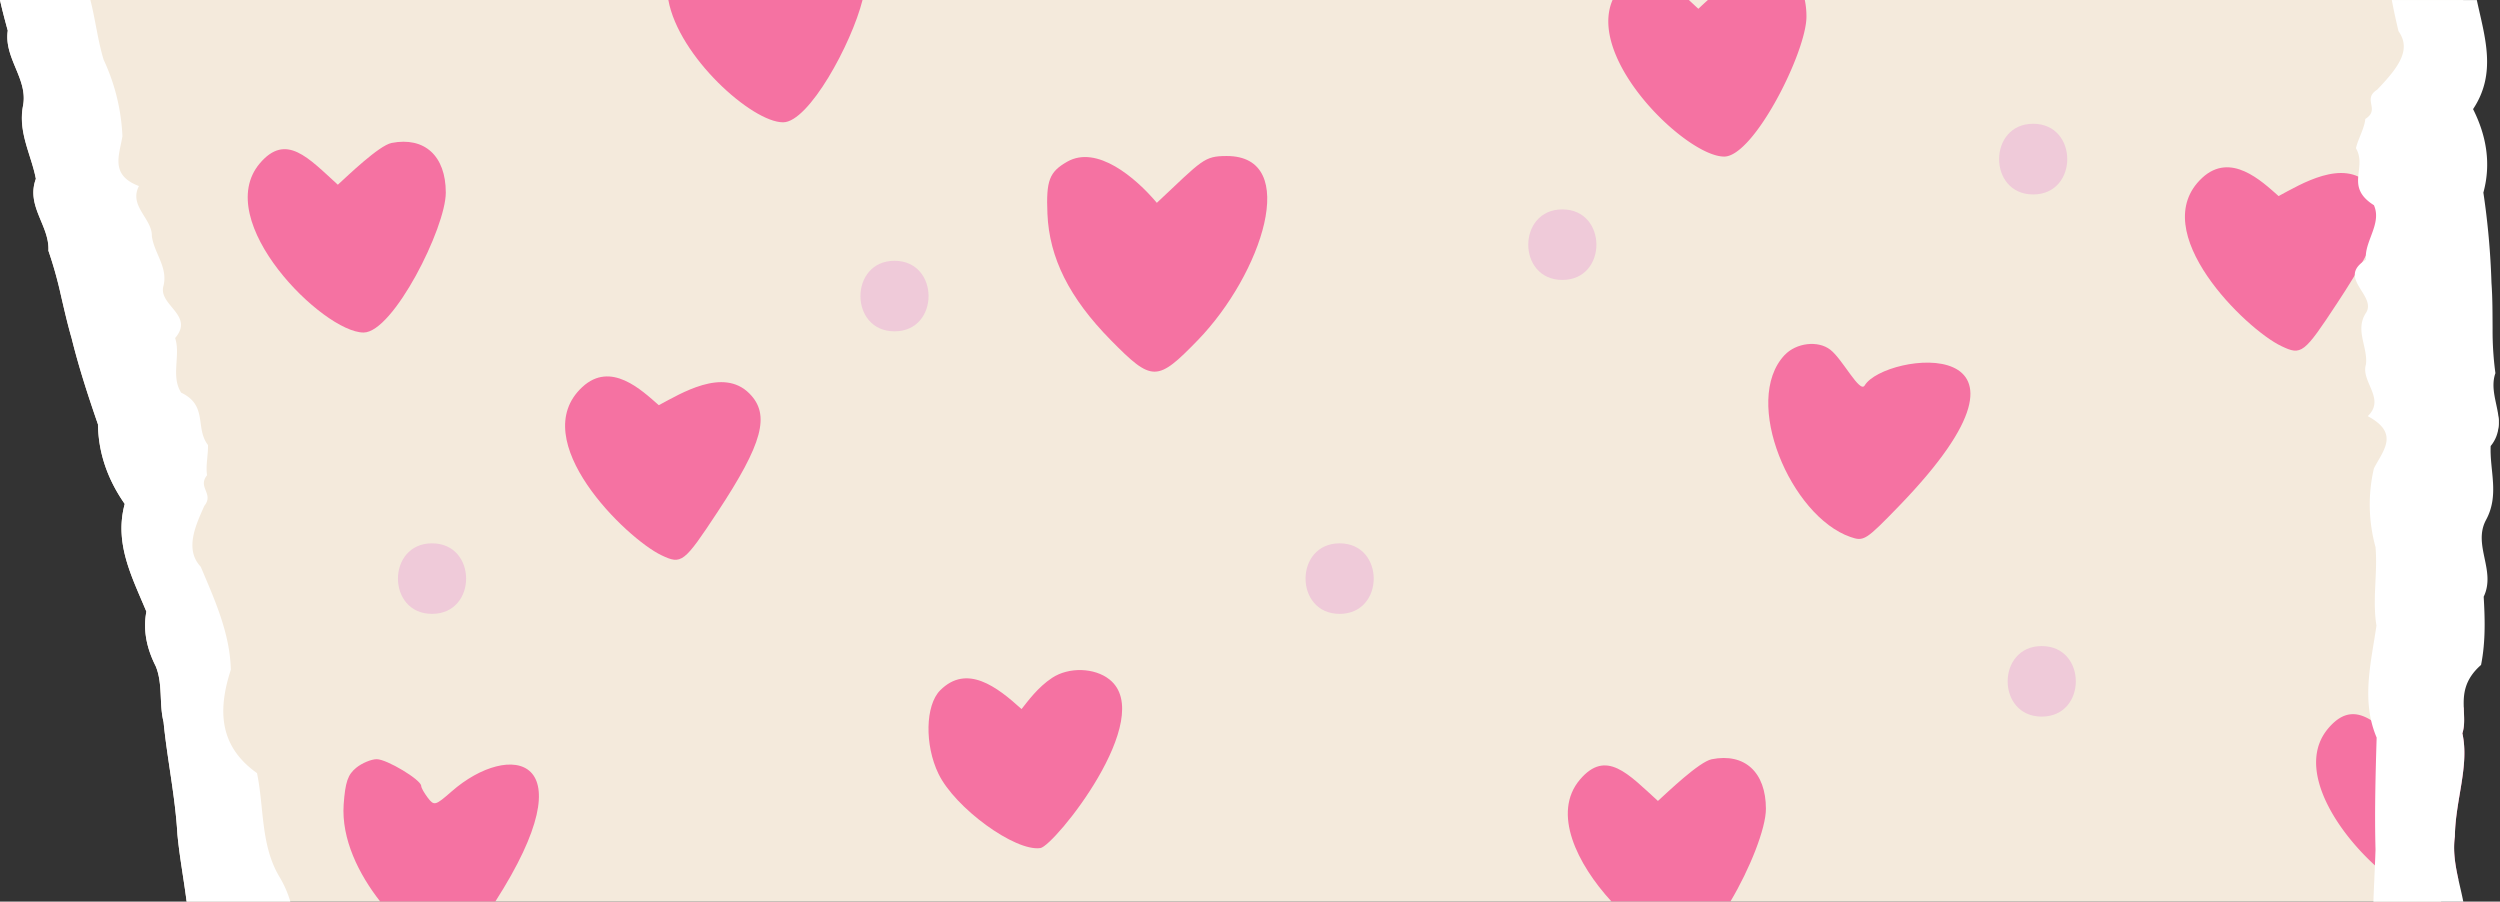 <?xml version="1.0" encoding="UTF-8"?>
<!DOCTYPE svg PUBLIC '-//W3C//DTD SVG 1.0//EN'
          'http://www.w3.org/TR/2001/REC-SVG-20010904/DTD/svg10.dtd'>
<svg data-name="Слой 1" height="369.9" preserveAspectRatio="xMidYMid meet" version="1.0" viewBox="0.0 0.0 1025.7 369.9" width="1025.7" xmlns="http://www.w3.org/2000/svg" xmlns:xlink="http://www.w3.org/1999/xlink" zoomAndPan="magnify"
><rect x="0.0" y="0.0" width="1025.7" height="369.9" fill="#333333" stroke="none"/><g id="change1_1"
  ><path d="M1016.56,213.37c-8.79,10.29,6.84,20.74-1.45,31.4.75,8,1.45,18-1.74,28-14.14,7.59-11.53,15.18-11.28,21.86a11.42,11.42,0,0,1-1.16,6.18c4.72,13.31-4.73,27.53-5,42.34-1.87,8,1.74,16.13,4.81,24.39.29.78.54,1.57.83,2.36h-925c-1.16-9.25-2.91-18.37-3.78-27.66-.45-7.8-1.49-15.47-2.61-23.1s-2.32-15.26-3.07-22.94c-1.86-7.42-.25-15.63-3.19-22.81-3.53-7-5.35-14.39-3.86-22.47-5.89-14.19-13.27-27.91-8.87-44.17-6.6-9.42-10.83-20.32-11-32.6-3.94-11.4-7.84-23.31-10.83-35.42-1.74-6-3.11-12.11-4.52-18.16a167.27,167.27,0,0,0-5-17.71c.53-10.28-9.29-18.25-5.15-29.49-1.86-9.87-7.38-19-5.26-30S1.53,23.89,3.19,12.57C2.16,8.79,1,4.52,0,0H1010.55V0C1015.77,15.1,1024,30,1008,44.75c8.75,10.7,12.19,22.23,6.84,34.25,2.74,12,5,24.47,5.43,37a174.87,174.87,0,0,1,.71,18.7c.12,6.18.41,12.32,1.91,18.37-3.74,6.39,1.53,12.82,2.28,19.24,0,.42,0,.88,0,1.33,0,3.11-1.33,6.18-5.43,9.33C1019,193,1025.73,203.09,1016.56,213.37Z" fill="#f4eadc"
  /></g
  ><g id="change2_1"
  ><path d="M119.12,369.91H76.57c-1.17-9.25-2.91-18.37-3.78-27.66-.45-7.8-1.49-15.47-2.61-23.1s-2.32-15.27-3.07-22.94c-1.87-7.42-.25-15.63-3.19-22.81-3.53-7-5.35-14.39-3.86-22.48-5.89-14.18-13.27-27.91-8.88-44.16-6.59-9.42-10.82-20.32-10.94-32.6-3.94-11.41-7.84-23.31-10.83-35.42-1.74-6-3.11-12.11-4.52-18.16a164.31,164.31,0,0,0-5-17.71c.54-10.29-9.29-18.25-5.14-29.49-1.87-9.87-7.38-19-5.27-30S1.54,23.91,3.2,12.58C2.17,8.81,1,4.54,0,0H37.08c2.08,8.09,3,16.5,5.44,24.51a82.37,82.37,0,0,1,7.71,31.35C49,63.59,45,71.81,57,76.33c-4.23,8.25,5.43,13.27,5.31,20.53.87,7,6.84,12.93,4.68,20.73-1.82,7.76,12.86,11.78,4.86,21.11,2.36,7-1.87,15.59,2.48,22.4,11.08,5.26,5.6,14.51,11,21.48.13,4.06-1,8.42-.37,12.4-4.06,5,2.95,7.5-1.12,12.56-2.07,4.57-4.06,9.13-4.68,13.36s0,8.21,3.19,11.61c5.8,13.69,12,27.33,12.36,42.26-5.23,16.17-5.14,31.15,10.74,42.43,2.94,14.18,1.45,29.36,9.08,42.34A43.7,43.7,0,0,1,119.12,369.91Z" fill="#fff"
  /></g
  ><g id="change3_1"
  ><path d="M732.17,145.69c-17.67,18.86,2.6,66.14,27,74.61,5.53,1.92,6.26,1.46,20-12.72,69.69-72.1-5.94-63.06-14.13-49.43-2,3.34-9-10.69-14.08-14.65s-14.06-2.84-18.77,2.19Z" fill="#f572a2"
  /></g
  ><g id="change3_2"
  ><path d="M353.88,0c-4.52,18-22.06,50.18-32.6,50.18-12.73,0-42.84-26.91-47.07-50.18Z" fill="#f572a2"
  /></g
  ><g id="change3_3"
  ><path d="M160.68,58.65c-5.16,1-18.18,13.6-22.07,17.14-12.11-11-21.24-21.45-32-8.79-20.08,23.7,26,69.43,42.56,69.43,12.15,0,33.73-43,33.73-57.41,0-15.07-8.71-23-22.25-20.37Z" fill="#f572a2"
  /></g
  ><g id="change3_4"
  ><path d="M1008.64,360.85c-2.74,3.19-5.43,5.6-7.88,6.68a7,7,0,0,1-2.94.74c-5.64,0-14.73-5.31-23.44-13.23-16.87-15.38-32.38-40.56-19.16-56.19,6.1-7.22,11.7-7,17.59-3.36,4.52,2.74,9.21,7.38,14.43,12.15,2.57-2.36,9.17-8.71,14.85-13,2.86-2.2,5.47-3.82,7.21-4.15.54-.08,1-.17,1.54-.21.08,3.78.5,7.34-.58,10.58,2.94,13.31-2.91,27.54-3.07,42.34C1006.36,349,1007.31,354.88,1008.64,360.85Z" fill="#f572a2"
  /></g
  ><g id="change3_5"
  ><path d="M724.52,331.86c0,8-6.6,24.67-14.56,38H661.15c-14.1-15.35-24.51-36.37-12.94-50,10.74-12.69,19.86-2.28,32,8.75,3.9-3.52,16.92-16.09,22.11-17.12C715.81,308.84,724.52,316.8,724.52,331.86Z" fill="#f572a2"
  /></g
  ><g id="change3_6"
  ><path d="M741.15,6.84c0,14.44-21.57,57.4-33.76,57.4C692,64.24,650.94,24.55,661.6,0h31.31c1.29,1.2,2.58,2.41,3.9,3.61.87-.83,2.24-2.12,3.9-3.61h39.77A34.33,34.33,0,0,1,741.15,6.84Z" fill="#f572a2"
  /></g
  ><g id="change3_7"
  ><path d="M431.68,278.1c-5.86,3.87-9.9,9.47-12.56,12.82-10.07-9.14-22.43-18.65-33.37-7.71-6.11,6.11-6.45,22.43-.71,34.27,6.77,14,31.41,31.95,41.8,30.47,5.68-.81,48.11-53.51,28.34-69.19-6.12-4.86-16.68-5.16-23.5-.66Z" fill="#f572a2"
  /></g
  ><g id="change3_8"
  ><path d="M203.21,369.89H156C147.23,358.73,140,344.22,141,330c.67-9.16,1.7-12.19,5.15-15,2.32-1.91,6.18-3.52,8.41-3.52,4.15,0,18.13,8.42,18.25,10.94,0,.83,1.25,2.95,2.74,4.94,2.57,3.32,3.07,3.19,9.7-2.61C209.18,303.74,242,309.46,203.21,369.89Z" fill="#f572a2"
  /></g
  ><g id="change3_9"
  ><path d="M437.84,66.35c-7.34,4.19-8.67,7.71-8.1,21.35.75,18.12,9,34.58,26,51.85s19,17.22,35.71,0c26.18-27,42.47-75.54,11.89-75.54-9.43,0-9.93,1.58-28.71,19.2C465.83,72.78,450,59.4,437.84,66.35Z" fill="#f572a2"
  /></g
  ><g id="change3_10"
  ><path d="M238.9,158.8c-23.5,21.82,18.06,62.12,32.47,69,8.26,3.94,9.21,3.21,23.05-17.78,18.58-28.17,21.72-39.91,13-48.62-10.74-10.74-28,0-37.13,4.84-7.05-6.17-19.68-18.32-31.4-7.43Z" fill="#f572a2"
  /></g
  ><g id="change3_11"
  ><path d="M903.48,73C880,94.86,921.54,135.17,936,142c8.26,3.93,9.2,3.2,23-17.79,18.58-28.16,21.72-39.91,13-48.62-10.74-10.74-28,0-37.14,4.85-7-6.17-19.67-18.32-31.39-7.44Z" fill="#f572a2"
  /></g
  ><g id="change2_2"
  ><path d="M1019.92,213.41c-5.43,10.29,4.23,20.74-.91,31.4.45,8,.91,18-1.08,28-6.84,6-7.3,11.95-7.09,17.46.08,3.78.5,7.34-.58,10.58,2.94,13.31-2.91,27.54-3.07,42.34-.83,5.81.12,11.7,1.45,17.67.66,3,1.41,6,2,9.08H973.76v0c.17-4.94.42-9.91.62-14.85q.14-3.23.25-6.47c-.41-15.3,0-30.65.46-46a42.29,42.29,0,0,1-2.28-7.09c-2.9-12.94.33-25.92,2.2-38.86-1.74-10.74.54-21.48-.38-32.22a65.46,65.46,0,0,1-.66-32.27c3.69-7.26,10.74-14.35-2.53-21.44,7.47-7.09-2.9-14.14-.75-21.19.92-7.09-4.68-14.15.09-21.28,3.11-5-4.32-10.12-4.65-15.26-.08-1.78.71-3.61,3.15-5.47a13.69,13.69,0,0,1,1.46-1,9,9,0,0,1-.09-1.57c.21-6.76,6.47-13.69,3.32-20.78-6.14-3.86-6.76-7.76-6.43-11.7s1.33-7.75-.95-11.69c.95-4,3.44-8,3.85-12,6.35-4-1.45-8,4.86-12,3.81-4,7.42-8,9.41-12s2.24-8-.66-12c-1-4.28-1.95-8.51-2.74-12.78h34.88c3.23,15.06,8.29,30-1.54,44.75,5.4,10.7,7.51,22.23,4.23,34.26a316.65,316.65,0,0,1,3.32,37c.46,6.26.42,12.48.46,18.7a129,129,0,0,0,1.16,18.37c-2.24,6.35.91,12.69,1.37,19.08,0,.46,0,.95,0,1.45a11.71,11.71,0,0,1-.09,1.32,14.08,14.08,0,0,1-3.23,8.05C1021.41,193,1025.56,203.13,1019.92,213.41Z" fill="#fff"
  /></g
  ><g id="change4_1"
  ><path d="M367,107c-18.62,0-18.65,28.94,0,28.94S385.61,107,367,107Z" fill="#efcad9"
  /></g
  ><g id="change4_2"
  ><path d="M177.25,222.92c-18.62,0-18.65,28.94,0,28.94S195.91,222.92,177.25,222.92Z" fill="#efcad9"
  /></g
  ><g id="change4_3"
  ><path d="M549.62,222.92c-18.62,0-18.65,28.94,0,28.94S568.28,222.92,549.62,222.92Z" fill="#efcad9"
  /></g
  ><g id="change4_4"
  ><path d="M641,85.91c-18.62,0-18.66,28.94,0,28.94S659.61,85.91,641,85.91Z" fill="#efcad9"
  /></g
  ><g id="change4_5"
  ><path d="M837.68,265.07c-18.62,0-18.65,28.94,0,28.94S856.34,265.07,837.68,265.07Z" fill="#efcad9"
  /></g
  ><g id="change4_6"
  ><path d="M834.17,50.78c-18.62,0-18.65,29,0,29S852.82,50.78,834.17,50.78Z" fill="#efcad9"
  /></g
></svg
>

